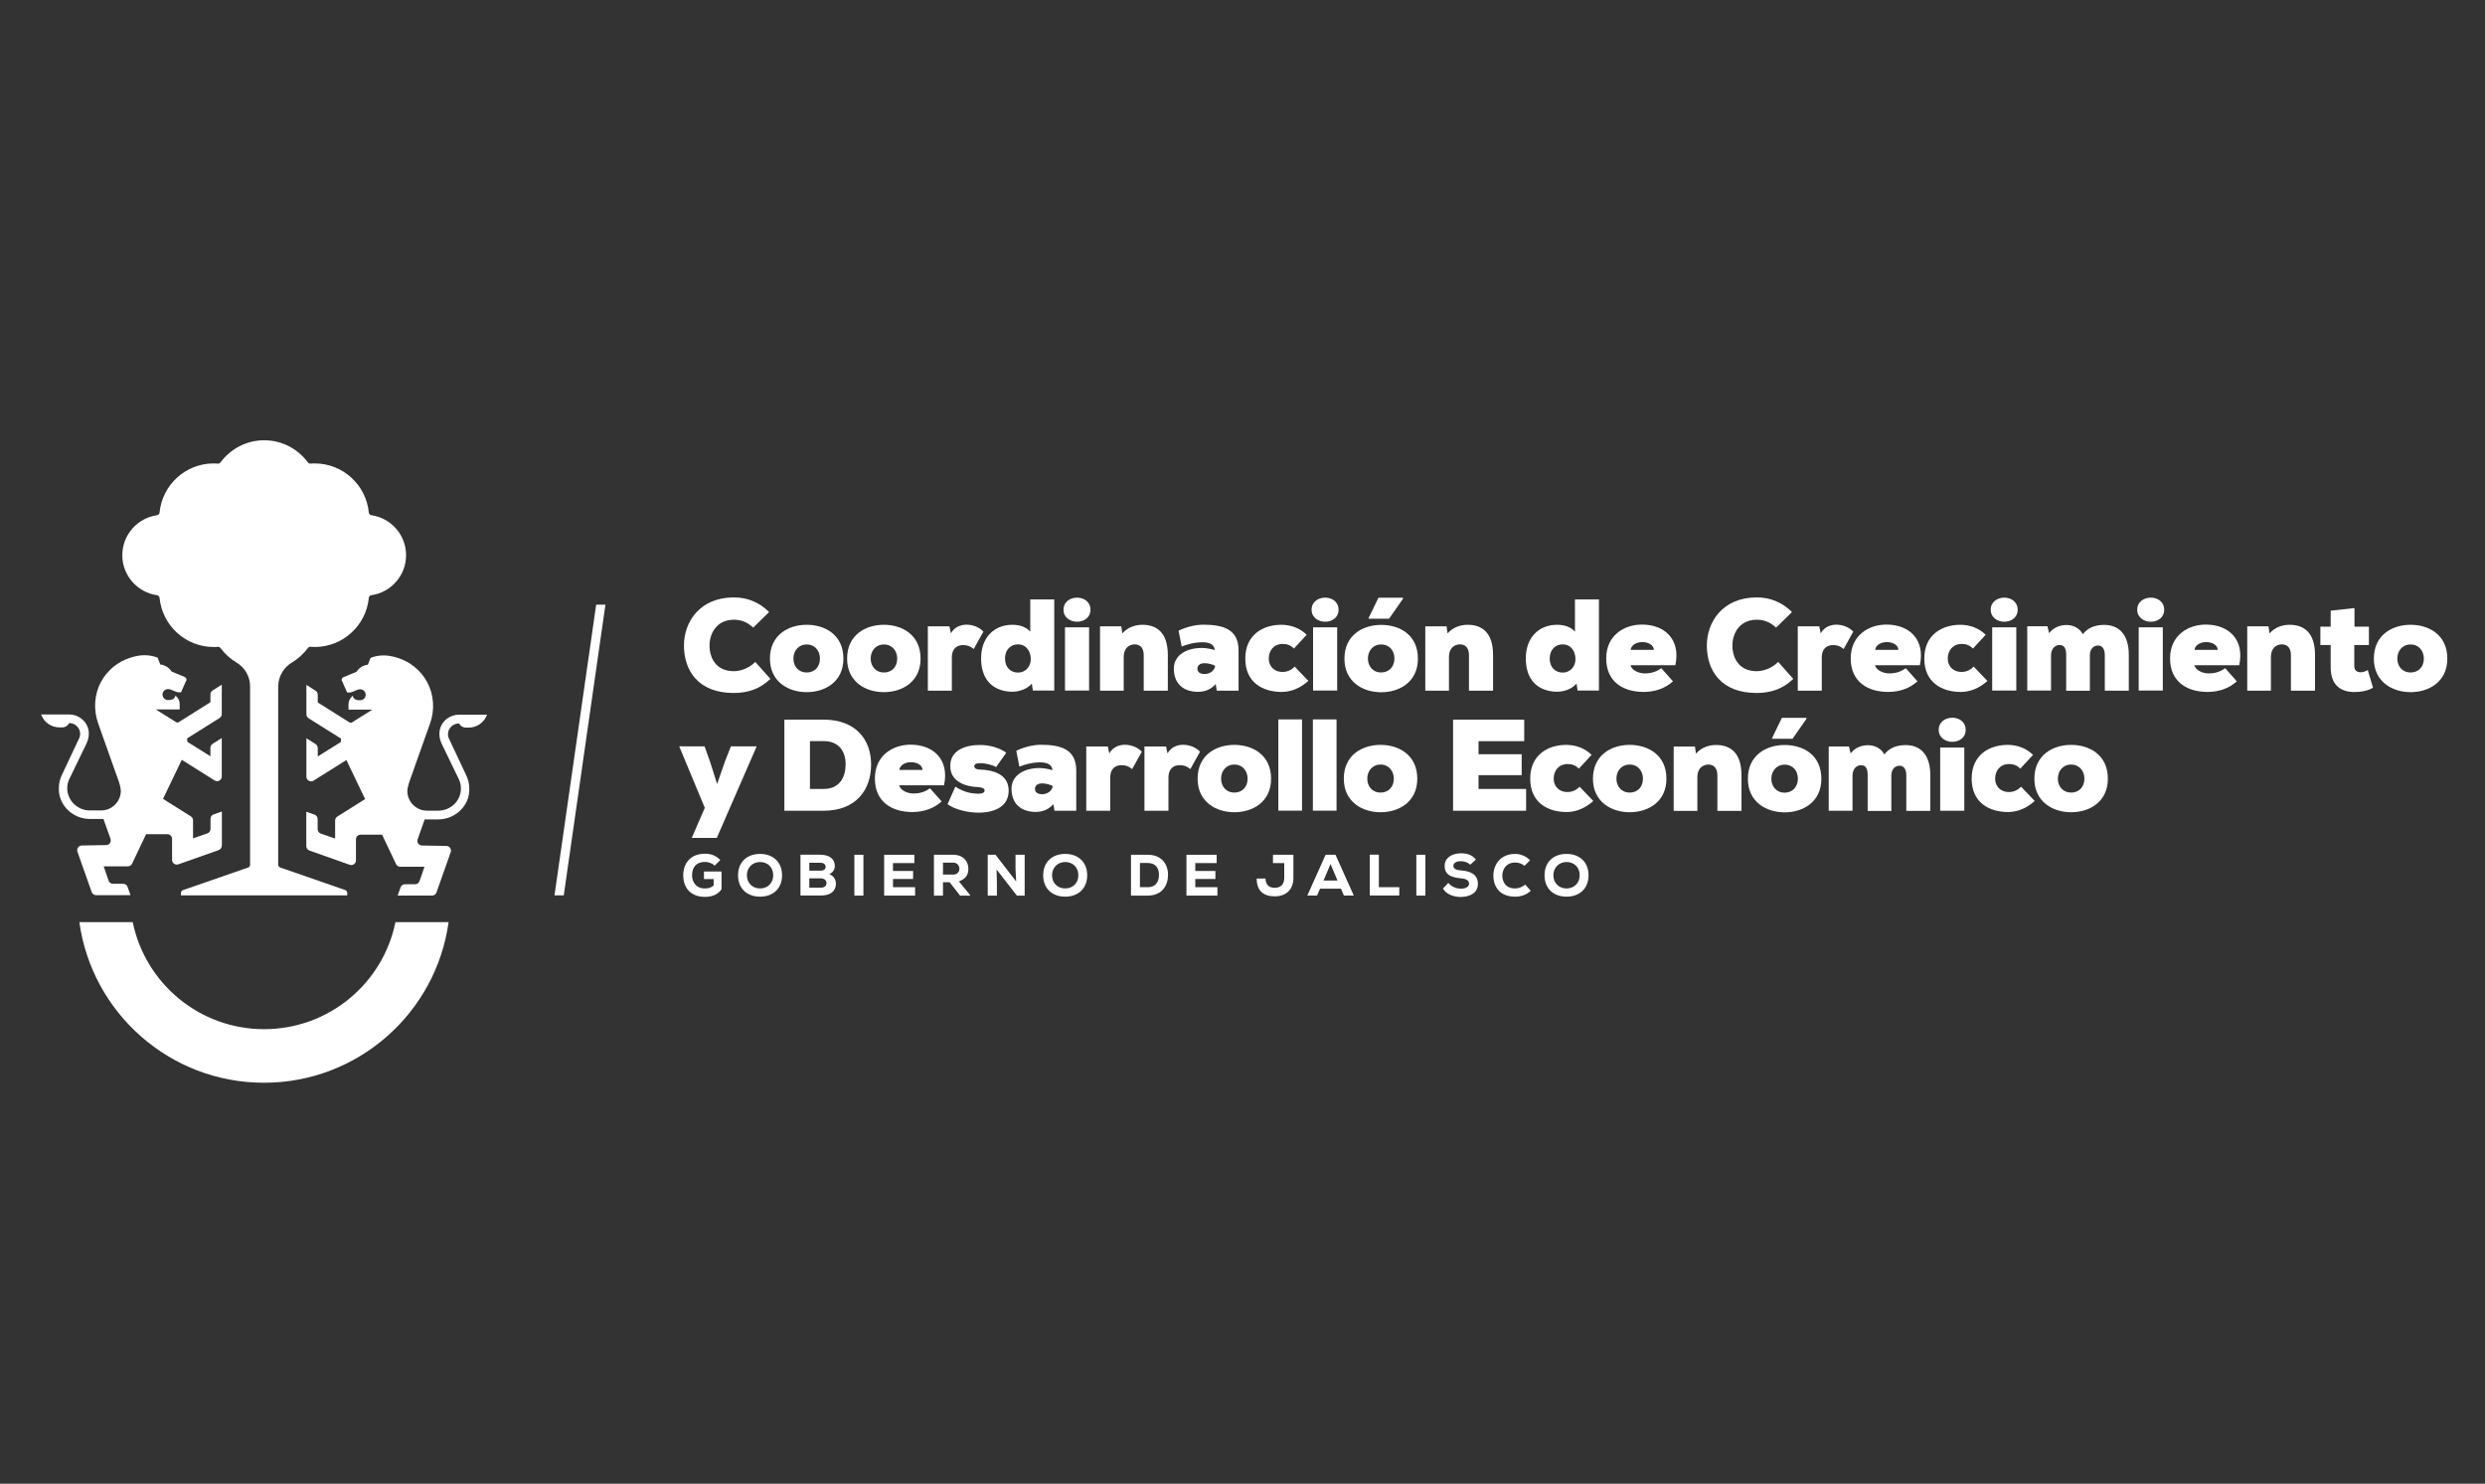 <?xml version="1.0" encoding="UTF-8"?>
<svg id="Capa_1" data-name="Capa 1" xmlns="http://www.w3.org/2000/svg" viewBox="0 0 236.09 140.97">
  <rect x="0" y="0" width="236.09" height="140.97" fill="#333333" stroke="none"/>
  <defs>
    <style>
      .cls-1 {
        fill: #fff;
      }
    </style>
  </defs>
  <g>
    <path class="cls-1" d="M73.2,64.49c-.98.97-2.17,1.35-3.48,1.35-3.4,0-4.73-2.14-4.74-4.49-.01-2.23,1.48-4.59,4.74-4.59,1.25,0,2.38.43,3.35,1.39l-1.51,1.48c-.62-.59-1.26-.75-1.84-.75-1.67,0-2.33,1.36-2.31,2.49.01,1.13.61,2.4,2.31,2.4.58,0,1.42-.25,2.04-.88l1.43,1.61Z"/>
    <path class="cls-1" d="M80.13,62.57c0,2.23-1.77,3.19-3.49,3.19s-3.49-.97-3.49-3.19,1.72-3.21,3.49-3.21,3.49.98,3.49,3.21ZM77.9,62.57c0-.71-.46-1.34-1.26-1.34s-1.26.63-1.26,1.34.46,1.32,1.26,1.32,1.26-.58,1.26-1.32Z"/>
    <path class="cls-1" d="M87.46,62.57c0,2.23-1.77,3.19-3.49,3.19s-3.49-.97-3.49-3.19,1.72-3.21,3.49-3.21,3.49.98,3.49,3.21ZM85.24,62.57c0-.71-.46-1.34-1.26-1.34s-1.26.63-1.26,1.34.46,1.32,1.26,1.32,1.26-.58,1.26-1.32Z"/>
    <path class="cls-1" d="M90.2,59.5l.14.67c.32-.57.89-.82,1.48-.82s1.21.23,1.61.66l-.92,1.65c-.37-.3-.64-.37-1.03-.37-.57,0-1.05.35-1.05,1.15v3.18h-2.28v-6.11h2.04Z"/>
    <path class="cls-1" d="M97.88,56.95h2.28v8.66h-2.03l-.1-.66c-.52.59-1.34.8-2.02.77-1.79-.11-2.8-1.24-2.8-3.17s1.19-3.19,2.97-3.19c.78,0,1.36.25,1.7.66v-3.07ZM95.48,62.56c0,.85.54,1.34,1.23,1.34.77,0,1.22-.63,1.22-1.27,0-.74-.42-1.41-1.22-1.41-.68,0-1.23.5-1.23,1.35Z"/>
    <path class="cls-1" d="M102.33,56.78c.63,0,1.27.38,1.27,1.15s-.64,1.14-1.27,1.14-1.29-.38-1.29-1.14.64-1.15,1.29-1.15ZM103.47,65.61v-6.01h-2.29v6.01h2.29Z"/>
    <path class="cls-1" d="M108.66,65.61v-3.38c0-.76-.43-1.01-.85-1.01-.54,0-1.05.37-1.05,1.18v3.22h-2.25v-6.11h2.02l.1.67c.52-.61,1.29-.83,1.93-.82,1.29.01,2.39.69,2.39,2.87v3.39h-2.28Z"/>
    <path class="cls-1" d="M117.67,61.77v3.85h-2.07l-.1-.63c-.43.48-.98.74-1.67.74-1.48,0-2.31-.85-2.31-2.2s1.3-1.97,2.65-1.97c.31,0,.83.07,1.24.2-.04-.56-.56-.74-1.16-.74-.85,0-1.63.26-1.98.41l-.3-1.51c.79-.38,1.65-.57,2.35-.57,1.86,0,3.35.42,3.35,2.43ZM114.46,64.04c.35-.01.9-.21.99-.78-.2-.11-.61-.25-1-.25-.43,0-.69.19-.69.52,0,.42.4.51.71.51Z"/>
    <path class="cls-1" d="M124.29,64.7c-.73.66-1.61,1.04-2.52,1.04-1.78,0-3.46-.88-3.46-3.17s1.71-3.21,3.43-3.21c.88,0,1.76.31,2.4.95l-1.21,1.31c-.3-.31-.64-.44-1.05-.44-.87,0-1.34.63-1.34,1.4,0,.67.46,1.26,1.32,1.26.42,0,.83-.17,1.14-.51l1.3,1.36Z"/>
    <path class="cls-1" d="M125.9,56.78c.63,0,1.27.38,1.27,1.15s-.64,1.14-1.27,1.14-1.29-.38-1.29-1.14.64-1.15,1.29-1.15ZM127.04,65.61v-6.01h-2.29v6.01h2.29Z"/>
    <path class="cls-1" d="M131.22,59.37c1.81,0,3.49.98,3.49,3.21s-1.77,3.19-3.49,3.19-3.49-.97-3.49-3.19,1.72-3.21,3.49-3.21ZM131.22,63.89c.77,0,1.26-.58,1.26-1.32s-.46-1.34-1.26-1.34-1.26.63-1.26,1.34.46,1.32,1.26,1.32ZM133.3,56.79h-2.34l-.93,1.92v.07h1.94l1.32-1.89v-.1Z"/>
    <path class="cls-1" d="M139.56,65.61v-3.38c0-.76-.43-1.01-.85-1.01-.54,0-1.05.37-1.05,1.18v3.22h-2.25v-6.11h2.02l.1.67c.52-.61,1.29-.83,1.93-.82,1.29.01,2.39.69,2.39,2.87v3.39h-2.28Z"/>
    <path class="cls-1" d="M149.63,56.95h2.28v8.66h-2.03l-.1-.66c-.52.59-1.34.8-2.02.77-1.79-.11-2.8-1.24-2.8-3.17s1.19-3.19,2.97-3.19c.78,0,1.36.25,1.7.66v-3.07ZM147.23,62.56c0,.85.54,1.34,1.23,1.34.77,0,1.22-.63,1.22-1.27,0-.74-.42-1.41-1.22-1.41-.68,0-1.23.5-1.23,1.35Z"/>
    <path class="cls-1" d="M159.17,63.2h-4.27c.16.54.87.78,1.36.78.67,0,1.18-.2,1.57-.5l1.11,1.25c-.73.68-1.73,1.01-2.78,1.01-1.93,0-3.56-.95-3.56-3.18s1.74-3.22,3.4-3.22c2.17,0,3.69,1.43,3.17,3.85ZM157.13,61.74c-.06-.96-2.07-1-2.21,0h2.21Z"/>
    <path class="cls-1" d="M170.38,64.49c-.98.97-2.17,1.35-3.48,1.35-3.4,0-4.73-2.14-4.74-4.49-.01-2.23,1.48-4.59,4.74-4.59,1.25,0,2.38.43,3.35,1.39l-1.51,1.48c-.62-.59-1.26-.75-1.84-.75-1.67,0-2.33,1.36-2.31,2.49.01,1.13.61,2.4,2.31,2.4.58,0,1.42-.25,2.04-.88l1.43,1.61Z"/>
    <path class="cls-1" d="M172.84,59.5l.14.67c.32-.57.89-.82,1.48-.82s1.21.23,1.61.66l-.91,1.65c-.37-.3-.64-.37-1.03-.37-.57,0-1.05.35-1.05,1.15v3.18h-2.28v-6.11h2.04Z"/>
    <path class="cls-1" d="M182.4,63.2h-4.27c.16.54.87.78,1.36.78.67,0,1.17-.2,1.57-.5l1.11,1.25c-.73.68-1.73,1.01-2.78,1.01-1.93,0-3.56-.95-3.56-3.18s1.74-3.22,3.4-3.22c2.17,0,3.69,1.43,3.17,3.85ZM180.36,61.74c-.06-.96-2.07-1-2.21,0h2.21Z"/>
    <path class="cls-1" d="M188.81,64.7c-.73.66-1.61,1.04-2.52,1.04-1.78,0-3.47-.88-3.47-3.17s1.71-3.21,3.43-3.21c.88,0,1.76.31,2.4.95l-1.21,1.31c-.3-.31-.64-.44-1.05-.44-.87,0-1.34.63-1.34,1.4,0,.67.46,1.26,1.32,1.26.42,0,.83-.17,1.14-.51l1.3,1.36Z"/>
    <path class="cls-1" d="M190.42,56.78c.63,0,1.27.38,1.27,1.15s-.64,1.14-1.27,1.14-1.29-.38-1.29-1.14.64-1.15,1.29-1.15ZM191.56,65.61v-6.01h-2.29v6.01h2.29Z"/>
    <path class="cls-1" d="M196.3,65.61v-3.39c0-.7-.24-.94-.64-.94-.38,0-.79.31-.8.98v3.35h-2.26v-6.11h1.92l.16.66c.38-.53,1.05-.79,1.68-.78.62.01,1.21.3,1.52.87.51-.63,1.19-.88,2.03-.88,1.32,0,2.34.82,2.34,2.85v3.4h-2.28v-3.39c0-.64-.3-.9-.63-.9-.38,0-.79.26-.79.93v3.37h-2.24Z"/>
    <path class="cls-1" d="M204.34,56.78c.63,0,1.27.38,1.27,1.15s-.64,1.14-1.27,1.14-1.29-.38-1.29-1.14.64-1.15,1.29-1.15ZM205.48,65.61v-6.01h-2.29v6.01h2.29Z"/>
    <path class="cls-1" d="M212.74,63.2h-4.27c.16.54.87.78,1.36.78.67,0,1.18-.2,1.57-.5l1.11,1.25c-.73.68-1.73,1.01-2.78,1.01-1.93,0-3.56-.95-3.56-3.18s1.74-3.22,3.4-3.22c2.17,0,3.69,1.43,3.17,3.85ZM210.7,61.74c-.06-.96-2.07-1-2.21,0h2.21Z"/>
    <path class="cls-1" d="M217.65,65.61v-3.38c0-.76-.43-1.01-.85-1.01-.54,0-1.05.37-1.05,1.18v3.22h-2.25v-6.11h2.02l.1.67c.52-.61,1.29-.83,1.93-.82,1.29.01,2.39.69,2.39,2.87v3.39h-2.28Z"/>
    <path class="cls-1" d="M223.69,57.77v1.77h1.37v1.74h-1.39v2c.01.43.26.59.61.59.22,0,.48-.09.67-.21l.5,1.68c-.52.3-1.13.41-1.76.41-1.21,0-2.3-.56-2.26-2.47v-2h-.98v-1.74h.98v-1.52l2.26-.25Z"/>
    <path class="cls-1" d="M232.51,62.57c0,2.23-1.77,3.19-3.49,3.19s-3.49-.97-3.49-3.19,1.72-3.21,3.49-3.21,3.49.98,3.49,3.21ZM230.28,62.57c0-.71-.46-1.34-1.26-1.34s-1.26.63-1.26,1.34.46,1.32,1.26,1.32,1.26-.58,1.26-1.32Z"/>
    <path class="cls-1" d="M71.89,70.91l-3.79,8.7h-2.38l1.24-2.86-2.43-5.84h2.41l.52,1.46.67,2.12.74-2.13.57-1.45h2.44Z"/>
    <path class="cls-1" d="M78.23,68.37c3.06,0,4.53,1.88,4.53,4.27s-1.42,4.39-4.53,4.39h-3.71v-8.66h3.71ZM76.95,74.96h1.29c1.56,0,2.1-1.16,2.1-2.35s-.61-2.2-2.1-2.2h-1.29v4.55Z"/>
    <path class="cls-1" d="M89.69,74.61h-4.27c.16.54.87.78,1.36.78.67,0,1.18-.2,1.57-.5l1.11,1.25c-.73.68-1.73,1.01-2.78,1.01-1.93,0-3.56-.95-3.56-3.18s1.74-3.22,3.4-3.22c2.17,0,3.69,1.43,3.17,3.85ZM87.65,73.15c-.06-.96-2.07-1-2.21,0h2.21Z"/>
    <path class="cls-1" d="M90.75,74.73c.93.61,1.67.66,2.17.68.41,0,.62-.1.62-.3s-.2-.3-.64-.33c-1.19-.04-2.62-.52-2.62-2s1.39-2,2.82-2c.99,0,1.91.3,2.5.74l-.97,1.36c-.33-.21-1.04-.38-1.53-.37-.32,0-.54.07-.54.3,0,.11.09.28.46.3,1.27.04,2.81.4,2.81,2.02,0,1.51-1.37,2.08-2.85,2.08-1.06,0-2.26-.3-2.96-.8l.74-1.66Z"/>
    <path class="cls-1" d="M102.25,73.18v3.85h-2.07l-.1-.63c-.43.48-.98.74-1.67.74-1.48,0-2.31-.85-2.31-2.2s1.3-1.97,2.65-1.97c.31,0,.83.07,1.24.2-.04-.56-.56-.74-1.16-.74-.85,0-1.63.26-1.98.41l-.3-1.51c.79-.38,1.65-.57,2.35-.57,1.86,0,3.35.42,3.35,2.43ZM99.03,75.46c.35-.01.9-.21.99-.78-.2-.11-.61-.25-1-.25-.43,0-.69.19-.69.52,0,.42.4.51.71.51Z"/>
    <path class="cls-1" d="M105.25,70.91l.14.67c.32-.57.89-.82,1.48-.82s1.21.23,1.61.66l-.92,1.65c-.37-.3-.64-.37-1.03-.37-.57,0-1.05.35-1.05,1.15v3.18h-2.28v-6.11h2.04Z"/>
    <path class="cls-1" d="M110.78,70.91l.14.67c.32-.57.89-.82,1.48-.82s1.21.23,1.61.66l-.92,1.65c-.37-.3-.64-.37-1.03-.37-.57,0-1.05.35-1.05,1.15v3.18h-2.28v-6.11h2.04Z"/>
    <path class="cls-1" d="M120.76,73.98c0,2.23-1.77,3.19-3.49,3.19s-3.49-.97-3.49-3.19,1.72-3.21,3.49-3.21,3.49.98,3.49,3.21ZM118.53,73.98c0-.71-.46-1.34-1.26-1.34s-1.26.63-1.26,1.34.46,1.32,1.26,1.32,1.26-.58,1.26-1.32Z"/>
    <path class="cls-1" d="M123.7,68.35v8.67h-2.25v-8.67h2.25Z"/>
    <path class="cls-1" d="M126.98,68.35v8.67h-2.25v-8.67h2.25Z"/>
    <path class="cls-1" d="M134.65,73.98c0,2.23-1.77,3.19-3.49,3.19s-3.49-.97-3.49-3.19,1.72-3.21,3.49-3.21,3.49.98,3.49,3.21ZM132.42,73.98c0-.71-.46-1.34-1.26-1.34s-1.26.63-1.26,1.34.46,1.32,1.26,1.32,1.26-.58,1.26-1.32Z"/>
    <path class="cls-1" d="M144.98,77.03h-6.93v-8.66h6.76v2.05h-4.34v1.24h4.1v1.99h-4.1v1.31h4.52v2.07Z"/>
    <path class="cls-1" d="M151.36,76.11c-.73.66-1.61,1.04-2.52,1.04-1.78,0-3.46-.88-3.46-3.17s1.71-3.21,3.43-3.21c.88,0,1.76.31,2.4.95l-1.21,1.31c-.3-.31-.64-.44-1.05-.44-.87,0-1.34.63-1.34,1.4,0,.67.46,1.26,1.32,1.26.42,0,.83-.17,1.14-.51l1.3,1.36Z"/>
    <path class="cls-1" d="M158.32,73.98c0,2.23-1.77,3.19-3.49,3.19s-3.49-.97-3.49-3.19,1.72-3.21,3.49-3.21,3.49.98,3.49,3.21ZM156.09,73.98c0-.71-.46-1.34-1.26-1.34s-1.26.63-1.26,1.34.46,1.32,1.26,1.32,1.26-.58,1.26-1.32Z"/>
    <path class="cls-1" d="M163.16,77.03v-3.38c0-.76-.43-1.01-.85-1.01-.54,0-1.05.37-1.05,1.18v3.22h-2.25v-6.11h2.02l.1.67c.52-.61,1.29-.83,1.93-.82,1.29.01,2.39.69,2.39,2.87v3.39h-2.28Z"/>
    <path class="cls-1" d="M169.55,70.78c1.81,0,3.49.98,3.49,3.21s-1.77,3.19-3.49,3.19-3.49-.97-3.49-3.19,1.72-3.21,3.49-3.21ZM169.55,75.31c.77,0,1.26-.58,1.26-1.32s-.46-1.34-1.26-1.34-1.26.63-1.26,1.34.46,1.32,1.26,1.32ZM171.63,68.2h-2.34l-.93,1.92v.07h1.94l1.32-1.89v-.1Z"/>
    <path class="cls-1" d="M177.44,77.03v-3.39c0-.7-.23-.94-.64-.94-.38,0-.79.31-.8.98v3.35h-2.26v-6.11h1.92l.16.66c.38-.53,1.05-.79,1.68-.78.62.01,1.21.3,1.52.87.51-.63,1.19-.88,2.03-.88,1.32,0,2.34.82,2.34,2.85v3.4h-2.28v-3.39c0-.64-.3-.9-.63-.9-.38,0-.79.26-.79.93v3.37h-2.24Z"/>
    <path class="cls-1" d="M185.48,68.19c.63,0,1.27.38,1.27,1.15s-.64,1.14-1.27,1.14-1.29-.38-1.29-1.14.64-1.15,1.29-1.15ZM186.62,77.03v-6.01h-2.29v6.01h2.29Z"/>
    <path class="cls-1" d="M193.3,76.11c-.73.66-1.61,1.04-2.52,1.04-1.78,0-3.46-.88-3.46-3.17s1.71-3.21,3.43-3.21c.88,0,1.76.31,2.4.95l-1.21,1.31c-.3-.31-.64-.44-1.05-.44-.87,0-1.34.63-1.34,1.4,0,.67.46,1.26,1.32,1.26.42,0,.83-.17,1.14-.51l1.3,1.36Z"/>
    <path class="cls-1" d="M200.26,73.98c0,2.23-1.77,3.19-3.49,3.19s-3.49-.97-3.49-3.19,1.72-3.21,3.49-3.21,3.49.98,3.49,3.21ZM198.03,73.98c0-.71-.46-1.34-1.26-1.34s-1.26.63-1.26,1.34.46,1.32,1.26,1.32,1.26-.58,1.26-1.32Z"/>
  </g>
  <g>
    <path class="cls-1" d="M67.88,82.23c-.24-.23-.6-.34-.91-.34-.74,0-1.22.42-1.22,1.27,0,.55.3,1.25,1.22,1.25.27,0,.53-.04.83-.27v-.62h-.92v-.72h1.67v1.69c-.33.48-.86.72-1.58.72-1.5,0-2.06-1.03-2.06-2.04,0-1.09.64-2.06,2.07-2.06.53,0,1,.14,1.45.6l-.54.54Z"/>
    <path class="cls-1" d="M72.21,85.19c-1.24,0-2.09-.77-2.09-2.03s.85-2.03,2.09-2.03,2.09.77,2.09,2.03-.85,2.03-2.09,2.03ZM72.21,81.9c-.74,0-1.25.55-1.25,1.26s.51,1.25,1.25,1.25,1.25-.53,1.25-1.25-.49-1.26-1.25-1.26Z"/>
    <path class="cls-1" d="M77.96,81.21c.74,0,1.35.33,1.35,1.05,0,.32-.14.62-.52.79.49.18.7.68.61,1.12-.12.63-.64.91-1.41.91h-1.94v-3.88h1.91ZM76.89,82.72h1.05c.34,0,.5-.14.5-.36s-.17-.39-.49-.39h-1.06v.76ZM76.89,84.34h1.06c.39,0,.57-.17.57-.44s-.2-.45-.58-.45h-1.05v.9Z"/>
    <path class="cls-1" d="M81.17,85.09v-3.88h.86v3.88h-.86Z"/>
    <path class="cls-1" d="M86.95,85.09h-2.95v-3.88h2.87v.79h-2.03v.75h1.91v.76h-1.91v.78h2.1v.8Z"/>
    <path class="cls-1" d="M92.17,85.09h-.96l-.99-1.27h-.63v1.27h-.86v-3.88h1.84c.94,0,1.43.63,1.43,1.31,0,.5-.15.95-.9,1.22l1.06,1.29v.07ZM89.59,81.96v1.13h.99c.4,0,.57-.3.57-.54,0-.27-.18-.59-.58-.59h-.97Z"/>
    <path class="cls-1" d="M96.54,83.73l-.06-1.22v-1.3h.87v3.88h-.74l-1.93-2.48.03,1.27v1.21h-.87v-3.88h.74l1.95,2.52Z"/>
    <path class="cls-1" d="M101.2,85.19c-1.24,0-2.09-.77-2.09-2.03s.85-2.03,2.09-2.03,2.09.77,2.09,2.03-.85,2.03-2.09,2.03ZM101.2,81.9c-.74,0-1.25.55-1.25,1.26s.51,1.25,1.25,1.25,1.25-.53,1.25-1.25-.49-1.26-1.25-1.26Z"/>
    <path class="cls-1" d="M109.04,81.21c1.33,0,1.93.9,1.93,1.91s-.57,1.97-1.93,1.97h-1.59v-3.88h1.59ZM108.3,84.29h.74c.84,0,1.07-.62,1.07-1.18s-.27-1.12-1.07-1.12h-.74v2.3Z"/>
    <path class="cls-1" d="M115.67,85.09h-2.95v-3.88h2.87v.79h-2.03v.75h1.91v.76h-1.91v.78h2.1v.8Z"/>
    <path class="cls-1" d="M120.23,83.48c.03.64.39.87.88.87.56,0,.9-.33.9-.93v-1.42h-1.07v-.79h1.94v2.21c0,1.01-.61,1.74-1.76,1.74-1.09,0-1.72-.52-1.73-1.69h.84Z"/>
    <path class="cls-1" d="M127.4,84.43h-1.99l-.28.66h-.93l1.74-3.88h.94l1.74,3.88h-.94l-.28-.66ZM126.41,82.09l-.67,1.57h1.33l-.66-1.57Z"/>
    <path class="cls-1" d="M131,81.21v3.08h1.94v.79h-2.8v-3.88h.86Z"/>
    <path class="cls-1" d="M134.56,85.09v-3.88h.86v3.88h-.86Z"/>
    <path class="cls-1" d="M139.67,82.15c-.22-.23-.59-.33-.9-.33-.38,0-.69.16-.69.43,0,.35.34.42.84.46.76.07,1.49.36,1.49,1.26s-.8,1.24-1.63,1.25c-.67,0-1.37-.25-1.69-.8l.51-.54c.3.38.79.55,1.19.55.46,0,.78-.18.78-.46,0-.33-.25-.48-.78-.52-.82-.08-1.55-.28-1.54-1.2,0-.77.74-1.18,1.53-1.18.6,0,1.05.13,1.44.6l-.54.48Z"/>
    <path class="cls-1" d="M145.44,84.62c-.4.39-.91.57-1.49.57-1.48,0-2.07-.95-2.07-2.01,0-1,.65-2.05,2.07-2.05.53,0,1.02.21,1.42.6l-.54.54c-.23-.23-.57-.32-.88-.32-.88,0-1.22.68-1.22,1.25s.31,1.21,1.22,1.21c.31,0,.72-.14.95-.37l.54.6Z"/>
    <path class="cls-1" d="M148.83,85.19c-1.24,0-2.09-.77-2.09-2.03s.85-2.03,2.09-2.03,2.09.77,2.09,2.03-.85,2.03-2.09,2.03ZM148.83,81.9c-.74,0-1.25.55-1.25,1.26s.51,1.25,1.25,1.25,1.25-.53,1.25-1.25-.49-1.26-1.25-1.26Z"/>
  </g>
  <polygon class="cls-1" points="52.71 84.86 52.68 85.07 53.56 85.07 57.52 57.45 56.64 57.45 52.71 84.86"/>
  <g>
    <path class="cls-1" d="M43.59,68.72h.02c.12.25.37.41.65.41h.27c.78,0,1.48-.49,1.74-1.23h-2.67c-.4,0-.81.13-1.16.4-.7.55-.89,1.45-.49,2.34l1.66,3.43c.12.26.18.55.18.86,0,1.16-.98,2.09-2.15,2.09h-1.07c-1.03,0-1.87-.84-1.87-1.87,0-.32.2-.9.2-.9l1.96-5.52c.46-1.29.37-2.72-.28-3.93-.28-.52-.68-1.03-1.25-1.48-.89-.72-2.09-1.05-2.87-1.05-.44,0-.86.08-1.25.23l-.26.65c-.45.05-.84.3-1.07.67,0,0-1.25.52-1.25.52-.08.03-.17.12-.17.25,0,.09.04.17.11.22,0,.02,0,.04,0,.06l.41.92c.19.03.38,0,.56-.08.4-.17.49-.22.68-.22.29,0,.52.23.52.52s-.22.5-.49.52h-.17c-.1,0-.23-.03-.32-.08-.13-.07-.23-.2-.25-.35-.28.25-.39.52-.4.79,0,.14,0,.33,0,.53h2.27l-1.93,1.21c-.08.05-.17.05-.25,0l-3.01-1.89v-.74c0-.15-.08-.29-.21-.38l-.87-.55v2.79c0,.15.08.3.21.38l3.09,1.94c-.02.11-.03.21-.03.32l-2.19,1.37v-.8c0-.15-.08-.29-.21-.38l-.87-.55v3.65c0,.35.38.56.68.38l3.12-1.96,1.78,3.71-2.64,1.66c-.13.08-.21.22-.21.38v1.71s-1.36-.47-1.36-.47c-.18-.06-.3-.23-.3-.42v-.96c0-.19-.12-.36-.29-.42l-.79-.28v3.27c0,.19.12.36.3.42l3.82,1.35c.29.11.6-.11.6-.42v-2c0-.24.21-.44.45-.44h2.03l1.33,2.8c.07.15.23.25.4.25h2.3l-.47,1.36c-.06.18-.23.3-.42.3h-.96c-.19,0-.36.12-.42.29l-.28.79h3.27c.19,0,.36-.12.42-.3l1.35-3.82c.11-.29-.11-.6-.42-.6l-2.31-.04c-.3,0-.51-.31-.41-.59l.67-1.89h1.28c1.59,0,2.96-1.25,2.96-2.84,0-.63-.13-1-.32-1.41l-1.63-3.46c-.27-.67.23-1.4.95-1.4Z"/>
    <path class="cls-1" d="M32.82,84.57l-6.2-2.15c-.11-.04-.19-.15-.19-.27v-16.99c.03-.94.55-1.77,1.31-2.22,0,0,0,0,0,0,.59-.35,1.1-.82,1.51-1.37.06-.08.16-.13.26-.12.13,0,.26.02.39.02,2.68,0,4.89-2.05,5.14-4.67.01-.13.12-.24.25-.25,1.86-.27,3.29-1.87,3.29-3.8s-1.43-3.53-3.29-3.8c-.13-.02-.23-.12-.25-.25-.25-2.62-2.46-4.67-5.14-4.67-.13,0-.26,0-.39.02-.1,0-.2-.04-.26-.12-.94-1.27-2.45-2.1-4.15-2.1s-3.21.83-4.15,2.1c-.06.08-.16.13-.26.12-.13,0-.26-.02-.39-.02-2.68,0-4.89,2.05-5.14,4.67-.01.13-.12.24-.25.25-1.86.27-3.29,1.87-3.29,3.8s1.43,3.53,3.29,3.8c.13.02.23.12.25.25.25,2.62,2.46,4.67,5.14,4.67.13,0,.26,0,.39-.02.1,0,.2.04.26.12.41.55.92,1.02,1.51,1.37,0,0,0,0,0,0,.78.46,1.3,1.3,1.3,2.27v16.94c.01.12-.06.23-.18.27l-6.2,2.15c-.11.04-.19.15-.19.27v.23h7.91s0,0,0,0h7.89s0,0,0,0h0v-.23c0-.12-.07-.23-.19-.27Z"/>
    <path class="cls-1" d="M21.08,80.37v-3.27l-.79.28c-.18.06-.29.23-.29.42v.96c0,.19-.12.36-.3.42l-1.36.47v-1.71c0-.15-.08-.3-.21-.38l-2.64-1.66,1.78-3.71,3.12,1.96c.3.19.68-.03.68-.38v-3.65l-.87.55c-.13.08-.21.22-.21.38v.8l-2.19-1.37c0-.11-.01-.21-.03-.32l3.09-1.94c.13-.08.21-.22.21-.38v-2.79l-.87.55c-.13.08-.21.22-.21.38v.74l-3.01,1.89c-.08.05-.17.05-.25,0l-1.93-1.21h2.27c0-.21,0-.39,0-.53,0-.27-.11-.53-.4-.79-.02.15-.12.28-.25.35-.08.05-.22.08-.32.08h-.17c-.27-.02-.49-.24-.49-.52s.23-.52.52-.52c.19,0,.28.05.68.22.18.08.37.11.56.08l.41-.92s.01-.04,0-.06c.07-.05.11-.13.11-.22,0-.13-.09-.22-.17-.25,0,0-1.25-.52-1.25-.52-.23-.36-.62-.62-1.07-.67l-.26-.65c-.39-.15-.81-.23-1.25-.23-.79,0-1.99.34-2.87,1.05-.57.45-.97.96-1.25,1.48-.65,1.2-.73,2.64-.28,3.93l1.96,5.52s.2.58.2.9c0,1.03-.84,1.87-1.87,1.87h-1.07c-1.16,0-2.14-.93-2.15-2.09,0-.31.06-.6.18-.86l1.66-3.43c.41-.89.22-1.78-.49-2.34-.35-.27-.76-.4-1.16-.4h-2.67c.26.74.96,1.23,1.74,1.23h.27c.28,0,.53-.16.65-.41h.02c.72,0,1.22.73.95,1.4l-1.63,3.46c-.19.4-.32.78-.32,1.41,0,1.59,1.37,2.84,2.96,2.84h1.28l.67,1.89c.1.29-.11.59-.41.59l-2.31.04c-.31,0-.52.31-.42.6l1.35,3.82c.06.18.23.3.42.3h3.27l-.28-.79c-.06-.18-.23-.29-.42-.29h-.96c-.19,0-.36-.12-.42-.3l-.47-1.36h2.3c.17,0,.33-.1.4-.25l1.33-2.8h2.03c.24,0,.44.19.44.44v2c0,.31.31.52.6.42l3.82-1.35c.18-.06.3-.23.3-.42Z"/>
  </g>
  <path class="cls-1" d="M37.57,87.61c-1.18,5.81-6.32,10.17-12.48,10.17h0c-6.16,0-11.29-4.37-12.48-10.17h-5.07c1.19,8.62,8.59,15.26,17.54,15.26h0c8.95,0,16.35-6.64,17.54-15.26h-5.07Z"/>
</svg>